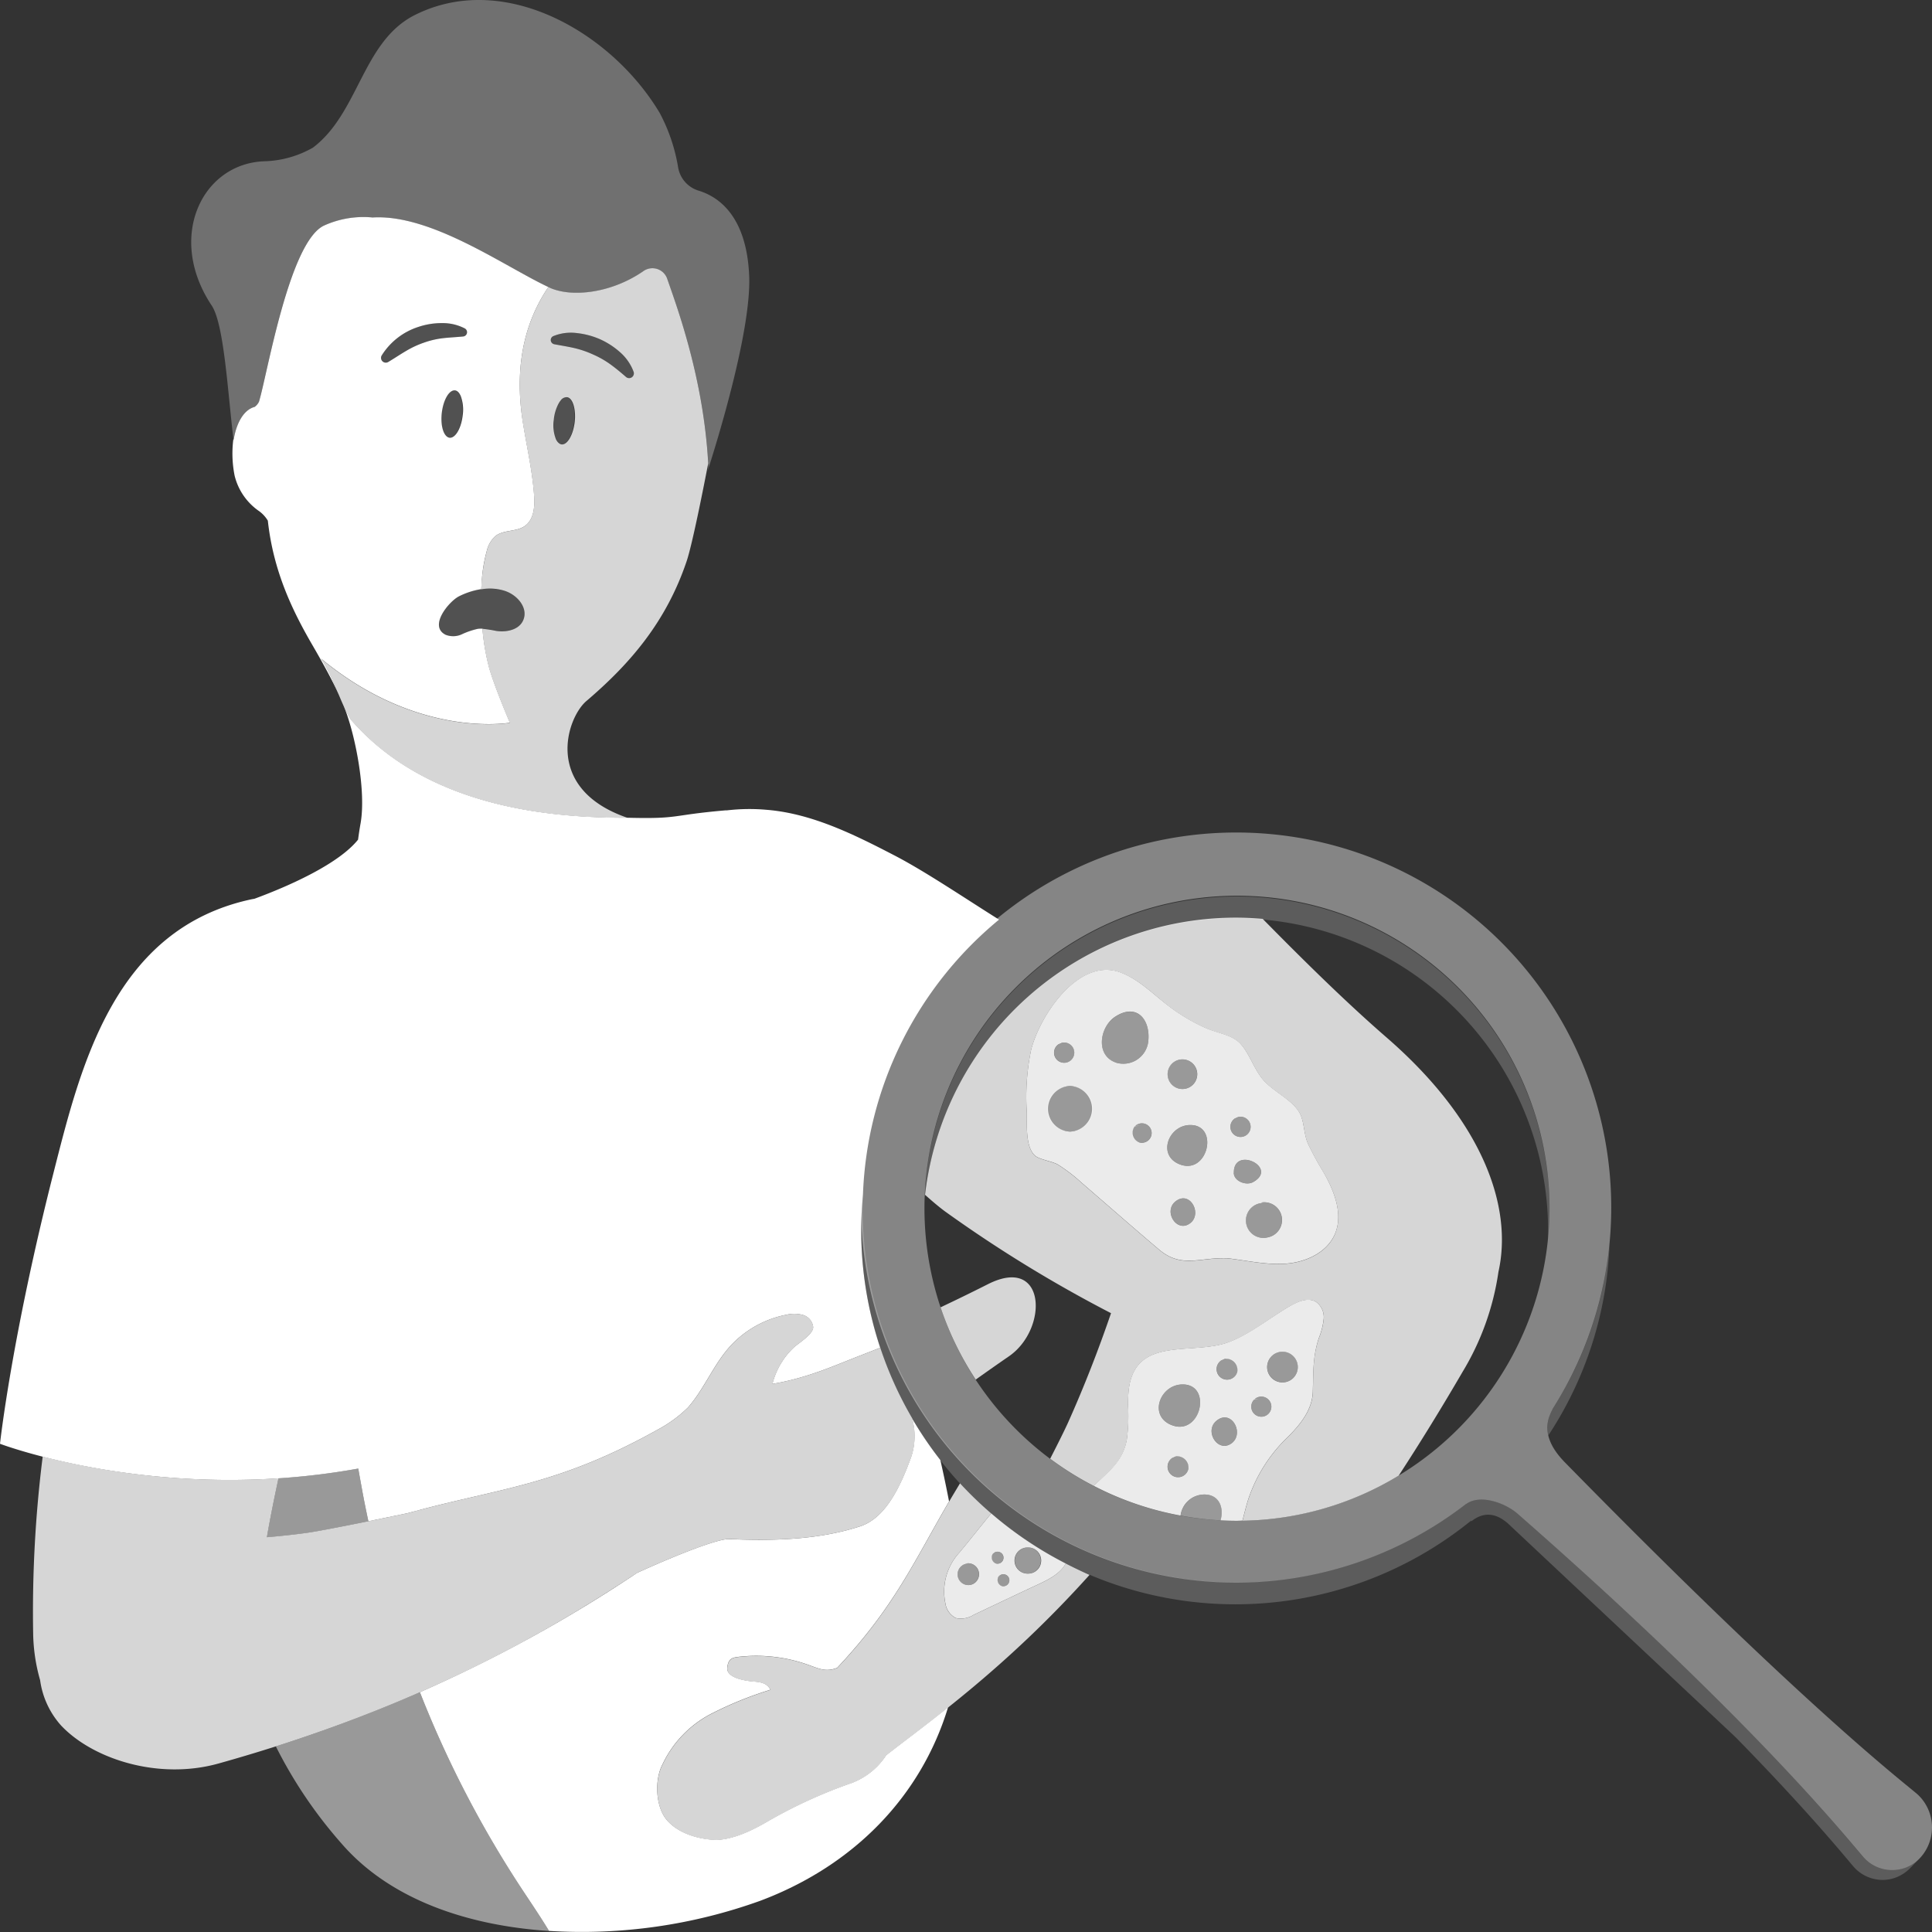 <svg viewBox="0 0 300 300" xmlns="http://www.w3.org/2000/svg"><rect x="0" y="0" width="300" height="300" fill="#333333" stroke="none"/><g fill="#fff"><path d="m 153.92 235 c -1.67 2.03 -3.29 4.1 -4.96 6.1 a 8.94 8.94 0 0 0 -2.16 7.85 3.05 3.05 0 0 0 1.63 2.3 3.69 3.69 0 0 0 2.76 -.5 c 3.28 -1.55 6.56 -3.12 9.85 -4.65 1.66 -.77 3.6 -1.71 4.45 -3.32 a 58.35 58.35 0 0 1 -11.57 -7.78 z m -3.19 11.09 a 1.67 1.67 0 1 1 -.36 -3.3 l -.21 -.04 a 1.7 1.7 0 0 1 .58 3.34 z m 3.93 -3.31 a .98 .98 0 0 1 -.46 -1.53 l .66 -.14 -.59 .08 a .93 .93 0 1 1 .39 1.59 z m .91 3.5 a .98 .98 0 0 1 -.46 -1.53 l .66 -.14 -.59 .08 a .93 .93 0 1 1 .39 1.59 z m 4.04 -1.93 a 2.03 2.03 0 0 1 -.08 -4.06 h .14 a 2.03 2.03 0 0 1 -.06 4.06 z" opacity=".9"/><path d="m 36.27 68.37 c .43 -2.72 1.6 -4.74 3.28 -5.18 a 2.12 2.12 0 0 0 .67 -.82 c 1.28 -4.26 4.7 -24.91 10.13 -27.35 a 14.83 14.83 0 0 1 7.51 -1.24 c 9.23 -.57 20.78 7.82 27.49 10.9 3.43 1.58 9.66 .86 14.64 -2.63 a 2.43 2.43 0 0 1 3.63 1.29 c 1.62 4.66 5.76 15.87 6.38 29.16 l -.12 .64 c 1.5 -4.68 6.82 -21.89 6.45 -30.36 -.41 -9.3 -4.8 -12.24 -7.83 -13.17 a 4.57 4.57 0 0 1 -3.2 -3.61 27.37 27.37 0 0 0 -2.86 -8.46 c -7.54 -12.64 -24.44 -22.3 -38.33 -15.05 -7.85 4.22 -8.45 15.09 -15.51 20.43 a 16.04 16.04 0 0 1 -7.52 2.12 c -9.72 .32 -15.26 11.81 -8.21 22.4 1.94 2.9 2.49 13.53 3.4 20.93 z" opacity=".3"/><path d="m 91.05 108.86 c 6.73 -5.74 12.38 -12.24 15.58 -21.74 .91 -2.73 2.68 -11.75 3.34 -15.17 -.71 -13.05 -4.75 -24.03 -6.35 -28.62 a 2.43 2.43 0 0 0 -3.63 -1.29 c -4.98 3.49 -11.2 4.2 -14.64 2.63 -.07 -.03 -.14 -.07 -.2 -.1 -3.07 4.57 -5.54 11.23 -3.94 21.2 .61 3.78 1.48 7.53 1.73 11.36 .11 1.67 -.09 3.6 -1.46 4.56 -1.34 .94 -3.32 .55 -4.59 1.58 a 4.55 4.55 0 0 0 -1.32 2.37 25.77 25.77 0 0 0 -.84 5.87 7.77 7.77 0 0 1 3.73 .26 c 1.93 .68 3.3 2.46 2.94 4.06 -.44 1.96 -2.7 2.4 -4.39 2.13 a 17.56 17.56 0 0 0 -2.11 -.32 35.71 35.71 0 0 0 1.02 5.99 c .82 2.96 3.24 8.61 3.24 8.61 s -14.2 2.57 -29.31 -9.95 c 2.12 3.26 2.79 6.31 4.55 9.39 12.29 14.26 32.46 15.32 43.06 15.32 -13.15 -4.5 -9.49 -15.51 -6.41 -18.14 z m -5.52 -56.18 a .67 .67 0 0 1 .39 -.49 7.2 7.2 0 0 1 3.66 -.47 12.27 12.27 0 0 1 3.58 .95 12.11 12.11 0 0 1 3.12 2.02 7.49 7.49 0 0 1 2.11 3.05 .74 .74 0 0 1 -1.18 .8 l -.02 -.02 c -.82 -.71 -1.6 -1.36 -2.43 -1.96 a 14.53 14.53 0 0 0 -2.66 -1.51 15.47 15.47 0 0 0 -2.91 -1 c -1.01 -.23 -2.01 -.39 -3.1 -.59 l -.03 -.01 a .67 .67 0 0 1 -.53 -.77 z m 3.71 12.84 c -.24 2.03 -1.15 3.59 -2.05 3.49 a .8 .8 0 0 1 -.38 -.17 1.48 1.48 0 0 1 -.42 -.5 c -.01 -.02 -.03 -.04 -.04 -.06 a 5.9 5.9 0 0 1 -.36 -3.13 6.67 6.67 0 0 1 .77 -2.54 3.13 3.13 0 0 1 .29 -.42 1.16 1.16 0 0 1 .98 -.52 c .56 .06 .98 .76 1.16 1.77 a 6.18 6.18 0 0 1 .08 .64 c .02 .22 .02 .46 .02 .7 s -.03 .49 -.05 .74 z" opacity=".8"/><path d="m 57.86 33.77 a 14.83 14.83 0 0 0 -7.51 1.24 c -5.42 2.45 -8.84 23.1 -10.13 27.35 a 2.12 2.12 0 0 1 -.67 .82 c -1.68 .44 -2.85 2.46 -3.28 5.18 -.01 -.07 -.02 -.14 -.03 -.21 a 17.51 17.51 0 0 0 .19 5.7 9.37 9.37 0 0 0 3.82 5.53 5.03 5.03 0 0 1 1.34 1.47 c .86 7.87 3.81 13.97 6.95 19.37 1.59 2.74 3.01 5.3 4.16 7.82 q -.23 -.55 -.47 -1.11 c -.08 -.18 -.15 -.36 -.23 -.53 -.13 -.29 -.26 -.59 -.39 -.88 q -.12 -.26 -.24 -.51 c -.14 -.3 -.3 -.61 -.46 -.91 -.08 -.15 -.16 -.3 -.24 -.46 -.25 -.45 -.51 -.91 -.81 -1.37 15.11 12.52 29.31 9.95 29.31 9.95 s -2.42 -5.65 -3.24 -8.61 a 35.71 35.71 0 0 1 -1.02 -5.99 4.17 4.17 0 0 0 -.74 .03 11.99 11.99 0 0 0 -2.45 .84 3.21 3.21 0 0 1 -2.52 .08 c -2.7 -1.35 .52 -5.16 2.03 -5.95 a 11.58 11.58 0 0 1 3.51 -1.14 c 0 -.11 0 -.22 .01 -.33 .02 -.32 .04 -.63 .06 -.94 0 -.02 0 -.05 0 -.07 a 23.26 23.26 0 0 1 .76 -4.53 4.55 4.55 0 0 1 1.33 -2.35 c 1.27 -1.03 3.25 -.64 4.59 -1.58 1.37 -.96 1.56 -2.89 1.46 -4.56 -.25 -3.82 -1.12 -7.57 -1.73 -11.36 q -.15 -.93 -.26 -1.83 c -.97 -8.37 1.01 -14.25 3.62 -18.48 q .28 -.45 .57 -.88 c -6.75 -3.15 -18.15 -11.36 -27.29 -10.8 z m 13.99 30.71 c -.2 1.77 -.93 3.19 -1.71 3.45 a .77 .77 0 0 1 -.34 .04 .79 .79 0 0 1 -.35 -.14 c -.68 -.46 -1.05 -1.97 -.85 -3.72 .21 -1.78 .93 -3.19 1.71 -3.45 a .77 .77 0 0 1 .34 -.04 c .38 .04 .69 .39 .91 .92 a 6.16 6.16 0 0 1 .29 2.94 z m -6.91 -13.71 a 11.35 11.35 0 0 1 3.68 -.6 7.49 7.49 0 0 1 3.56 .83 .67 .67 0 0 1 -.25 1.25 h -.02 c -1.12 .11 -2.15 .15 -3.17 .27 a 13.47 13.47 0 0 0 -2.95 .7 14.72 14.72 0 0 0 -2.76 1.29 c -.89 .52 -1.76 1.11 -2.73 1.69 l -.02 .01 a .74 .74 0 0 1 -1.02 -1 10.5 10.5 0 0 1 5.68 -4.44 z"/><ellipse cx="70.22" cy="64.3" opacity=".15" rx="3.7" ry="1.63" transform="matrix(.114 -.993 .993 .114 -1.68 126.7)"/><ellipse cx="87.61" cy="65.33" opacity=".15" rx="3.7" ry="1.63" transform="matrix(.114 -.993 .993 .114 12.68 144.9)"/><path d="m 81.41 95.81 c .36 -1.59 -1 -3.38 -2.94 -4.06 a 9.7 9.7 0 0 0 -7.24 .88 c -1.52 .78 -4.73 4.59 -2.03 5.95 a 3.21 3.21 0 0 0 2.52 -.08 11.99 11.99 0 0 1 2.45 -.84 9.63 9.63 0 0 1 2.85 .29 c 1.68 .27 3.94 -.18 4.39 -2.14 z" opacity=".15"/><path d="m 85.92 52.19 a 7.2 7.2 0 0 1 3.66 -.47 12.27 12.27 0 0 1 3.58 .95 12.11 12.11 0 0 1 3.12 2.02 7.49 7.49 0 0 1 2.11 3.05 .74 .74 0 0 1 -1.18 .8 l -.02 -.02 c -.82 -.71 -1.6 -1.36 -2.43 -1.96 a 14.53 14.53 0 0 0 -2.66 -1.51 15.47 15.47 0 0 0 -2.91 -1 c -1.01 -.23 -2.01 -.39 -3.1 -.59 l -.03 -.01 a .67 .67 0 0 1 -.15 -1.26 z" opacity=".15"/><path d="m 71.9 52.25 c -1.12 .11 -2.15 .15 -3.17 .27 a 13.47 13.47 0 0 0 -2.95 .7 14.72 14.72 0 0 0 -2.76 1.29 c -.89 .52 -1.76 1.11 -2.73 1.69 l -.02 .01 a .74 .74 0 0 1 -1.02 -1 10.5 10.5 0 0 1 5.68 -4.45 11.35 11.35 0 0 1 3.68 -.6 7.49 7.49 0 0 1 3.57 .84 .67 .67 0 0 1 -.25 1.25 z" opacity=".15"/><path d="m 43.23 229.56 c -.63 3.02 -1.27 6.06 -1.8 9.15 2.12 -.18 4.23 -.4 6.35 -.7 1.53 -.21 5.77 -1.05 9.42 -1.79 -.34 -1.6 -.67 -3.19 -.96 -4.8 -.2 -1.11 -.41 -2.24 -.61 -3.38 a 111.2 111.2 0 0 1 -13.6 1.58 c .4 -.02 .8 -.03 1.2 -.06 z" opacity=".5"/><path d="m 65.2 262.76 a 229.81 229.81 0 0 1 -22.37 8.41 70.46 70.46 0 0 0 10.2 15.09 c 7.56 8.74 19.65 12.76 32.23 13.58 -1.42 -2.35 -2.99 -4.62 -4.49 -6.92 a 165.5 165.5 0 0 1 -15.57 -30.16 z" opacity=".5"/><path d="m 136.69 209.27 c -.95 .38 -1.93 .77 -2.95 1.16 -4.1 1.58 -8.22 3.52 -13.79 4.46 a 11.75 11.75 0 0 1 3.44 -5.76 c .82 -.69 2.93 -2.02 2.89 -3.07 a 2.21 2.21 0 0 0 -1.55 -1.86 5.03 5.03 0 0 0 -2.55 -.06 15.99 15.99 0 0 0 -7.23 3.41 c -3.75 3.08 -5.06 7.52 -8.11 11 a 20.4 20.4 0 0 1 -4.7 3.44 c -14.86 8.3 -23.6 8.99 -36.31 12.3 l -2.6 .69 s -12.55 2.62 -15.44 3.02 c -2.12 .3 -4.23 .52 -6.35 .7 .53 -3.09 1.16 -6.13 1.8 -9.15 a 118.2 118.2 0 0 1 -36.61 -3.37 193.09 193.09 0 0 0 -1.48 27.53 27.84 27.84 0 0 0 1.08 7.19 13.21 13.21 0 0 0 3.26 7.04 c 4.92 5.22 15.12 8.5 24.43 5.9 31.19 -8.71 51.38 -20.56 65.02 -29.61 5.74 -2.62 12.55 -5.32 14.3 -5.25 6.71 .29 13.86 .15 20.34 -1.98 3.85 -1.26 6.15 -5.84 7.95 -10.84 a 10.17 10.17 0 0 0 .12 -5.92 57.82 57.82 0 0 1 -4.96 -10.97 z" opacity=".8"/><path d="m 133.73 191.02 c 0 -1.86 .1 -3.71 .27 -5.52 a 58.04 58.04 0 0 1 21.13 -42.7 c -5.52 -3.46 -11.46 -7.49 -16.26 -9.98 -6.17 -3.2 -12.75 -6.49 -19.78 -7.07 a 30.02 30.02 0 0 0 -6.19 .08 c -.12 .01 -.22 0 -.34 .01 -8.68 .76 -6.9 1.34 -15.09 1.14 -10.6 0 -30.77 -1.06 -43.06 -15.32 -.21 -.37 -.4 -.73 -.58 -1.09 -.1 -.19 -.18 -.38 -.27 -.57 -.07 -.14 -.14 -.28 -.2 -.42 1.81 4.39 3.52 13.24 2.63 18.27 -.16 .88 -.28 1.71 -.39 2.53 -2.89 3.61 -10.12 6.98 -16.09 9.18 -.15 .03 -.3 .05 -.45 .08 -21.42 4.58 -26.55 25.97 -30.79 42.63 -6.5 25.57 -8.27 41.92 -8.27 41.92 s 24.74 9.43 55.63 3.85 c .2 1.14 .41 2.28 .61 3.38 .29 1.6 .62 3.2 .96 4.8 3.24 -.66 6.02 -1.24 6.02 -1.24 l 2.6 -.69 c 12.7 -3.31 21.45 -4 36.31 -12.3 a 20.4 20.4 0 0 0 4.7 -3.44 c 3.05 -3.49 4.36 -7.93 8.11 -11 a 15.99 15.99 0 0 1 7.23 -3.41 5.03 5.03 0 0 1 2.55 .06 2.21 2.21 0 0 1 1.55 1.86 c .04 1.05 -2.07 2.38 -2.89 3.07 a 11.75 11.75 0 0 0 -3.44 5.76 c 5.57 -.94 9.7 -2.89 13.79 -4.46 1.03 -.4 2 -.78 2.95 -1.16 a 57.85 57.85 0 0 1 -2.95 -18.25 z"/><path d="m 240.61 187.62 a 48.53 48.53 0 0 0 -97.03 -1.59 48.54 48.54 0 0 1 96.81 4.99 c 0 .53 -.02 1.06 -.04 1.59 a 49.05 49.05 0 0 0 .26 -4.99 z" opacity=".2"/><path d="m 297.27 289.25 c -.04 .03 -.09 .06 -.13 .09 a 6.02 6.02 0 0 1 -.88 .5 c -.04 .02 -.08 .04 -.13 .05 a 5.89 5.89 0 0 1 -.96 .33 c -.03 .01 -.06 .01 -.09 .02 a 5.95 5.95 0 0 1 -1.04 .14 5.67 5.67 0 0 1 -.63 -.01 5.9 5.9 0 0 1 -1.24 -.21 6.14 6.14 0 0 1 -2.78 -1.71 c -.62 -.7 -2.8 -3.41 -6.9 -7.98 q -.56 -.62 -1.17 -1.29 -1.21 -1.34 -2.62 -2.86 t -3.02 -3.22 q -1.61 -1.7 -3.43 -3.57 -.91 -.94 -1.87 -1.92 -1.93 -1.96 -4.07 -4.1 c -7.87 -7.82 -17.98 -17.37 -30.67 -28.48 -1.8 -1.57 -5.75 -3.14 -8 -1.48 l .06 -.07 a 58.08 58.08 0 0 1 -93.75 -45.88 c 0 -.71 .03 -1.42 .05 -2.12 -.17 1.82 -.27 3.66 -.27 5.52 a 58.09 58.09 0 0 0 94.76 45.08 l -.06 .18 c 2.02 -1.63 3.94 -1.26 5.73 .31 l 35.35 33.19 c 11.79 12.04 17.36 19.03 18.42 20.22 a 6.01 6.01 0 0 0 4.64 1.93 5.92 5.92 0 0 0 3.17 -1.09 6.29 6.29 0 0 0 .91 -.78 l 1.48 -1.54 c -.02 .02 -.04 .04 -.07 .06 a 6.12 6.12 0 0 1 -.79 .69 z" opacity=".2"/><path d="m 241.04 218.86 l .07 -.07 a 5.48 5.48 0 0 0 -.68 4.09 57.7 57.7 0 0 0 9.5 -29.78 57.76 57.76 0 0 1 -8.89 25.76 z" opacity=".2"/><path d="m 297.81 278.68 c -1.81 -1.63 -17.01 -13.03 -54.77 -51.56 -2.36 -2.4 -3.74 -5.17 -1.94 -8.32 l -.07 .07 a 58.24 58.24 0 1 0 -13.33 14.62 l -.06 .07 c 2.26 -1.66 6.21 -.09 8 1.48 36.93 32.34 51.96 51.38 53.77 53.41 a 5.95 5.95 0 0 0 8.96 -.2 6.99 6.99 0 0 0 -.56 -9.57 z m -105.74 -42.53 a 48.53 48.53 0 1 1 48.54 -48.53 48.59 48.59 0 0 1 -48.54 48.53 z" opacity=".4"/><path d="m 200.03 223.08 c 1.89 -1.91 3.72 -4.14 3.82 -6.94 .1 -2.91 -.04 -5.42 .94 -8.37 a 11.08 11.08 0 0 0 .75 -2.95 2.93 2.93 0 0 0 -1.18 -2.66 c -1.28 -.78 -2.91 -.03 -4.21 .73 -3.09 1.8 -6.63 4.72 -10.05 5.74 -5.61 1.66 -13.91 -.97 -14.84 7.23 a 20.36 20.36 0 0 0 -.1 2.45 27.35 27.35 0 0 1 -.19 5.22 c -.65 3.49 -2.81 4.89 -5.11 7.18 l -.02 .02 a 48.16 48.16 0 0 0 13.48 4.61 3.73 3.73 0 0 1 3.87 -3.27 c 2.26 .12 2.86 2.22 2.33 4.01 q 1.27 .07 2.55 .07 c .29 0 .57 -.02 .86 -.02 .29 -1.13 .56 -2.27 .91 -3.35 a 23.73 23.73 0 0 1 6.19 -9.7 z m -1.67 -13.05 l .06 -.02 a 2.38 2.38 0 1 1 -.06 .02 z m -3.66 7.35 l 1.1 -.24 -.99 .13 a 1.56 1.56 0 1 1 -.11 .11 z m -10.16 10.64 a 1.63 1.63 0 1 1 -2.52 -1.62 l .54 -.24 a 1.71 1.71 0 0 1 1.98 1.86 z m -2.52 -6.7 c -3.85 -1.41 -1.85 -6.53 1.82 -6.34 4.38 .23 2.56 7.94 -1.82 6.34 z m 9.21 2.8 c -2.12 1.54 -4.27 -1.9 -2.35 -3.49 2.33 -1.95 4.42 1.98 2.35 3.49 z m .92 -11.25 a 1.63 1.63 0 1 1 -2.52 -1.62 l .54 -.24 a 1.71 1.71 0 0 1 1.97 1.86 z" opacity=".9"/><path d="m 205.56 182.1 a 49.43 49.43 0 0 1 -2.47 -4.54 c -.61 -1.4 -.56 -3.12 -1.13 -4.43 -.96 -2.2 -4.04 -3.47 -5.73 -5.36 -1.32 -1.48 -2.02 -3.61 -3.16 -5.15 a 6.26 6.26 0 0 0 -.45 -.55 c -1.32 -1.42 -3.57 -1.63 -5.41 -2.45 a 28.81 28.81 0 0 1 -5.81 -3.46 c -2.42 -1.86 -4.62 -4.15 -7.49 -5.19 -6.45 -2.31 -12.43 6.68 -13.8 12.05 a 36.09 36.09 0 0 0 -.67 9.7 c .04 1.89 -.24 5.35 1.26 6.71 .7 .64 2.68 .87 3.6 1.42 a 25.79 25.79 0 0 1 3.65 2.8 c 4.01 3.46 7.99 6.96 12.03 10.38 3.5 2.96 6.29 1.18 10.62 1.35 3.05 .35 6.08 1.07 9.14 .83 s 6.26 -1.71 7.51 -4.51 c 1.37 -3.07 -.02 -6.66 -1.69 -9.6 z m -41.2 -19.94 l .52 -.23 a 1.57 1.57 0 1 1 -.52 .23 z m 1.8 13.55 a 3.54 3.54 0 0 1 -.13 -7.07 h .24 a 3.54 3.54 0 0 1 -.11 7.07 z m 7.05 -10.74 c -3.15 -1.13 -2.44 -5.52 -.07 -7.08 3.5 -2.29 5.64 .63 5.13 4.06 a 3.9 3.9 0 0 1 -5.06 3.03 z m 3.73 12.43 a 1.59 1.59 0 0 1 -.75 -2.47 l 1.07 -.23 -.96 .12 a 1.51 1.51 0 1 1 .64 2.58 z m 5.91 -12.77 l .06 -.02 a 2.3 2.3 0 1 1 -.06 .02 z m 1.92 25.34 c -2.05 1.49 -4.13 -1.84 -2.28 -3.38 2.27 -1.88 4.29 1.93 2.28 3.38 z m -1.5 -9.14 c -3.73 -1.36 -1.79 -6.32 1.76 -6.13 4.24 .22 2.48 7.68 -1.76 6.13 z m 8.47 -7.15 l .52 -.23 a 1.57 1.57 0 1 1 -.52 .23 z m -.15 8.44 c -.07 -4.27 7.06 -.8 2.96 1.45 -1.06 .57 -2.95 -.15 -2.97 -1.45 z m 5.2 10.03 a 2.71 2.71 0 1 1 -.59 -5.35 l -.35 -.07 a 2.75 2.75 0 0 1 .94 5.42 z" opacity=".9"/><path d="m 215.32 161.11 c -6.21 -5.39 -12.68 -11.75 -19.25 -18.43 -1.39 -.12 -2.79 -.19 -4.21 -.19 a 48.6 48.6 0 0 0 -48.22 43.04 c 1.2 1.07 2.25 1.95 3.08 2.56 a 207.21 207.21 0 0 0 25.8 15.82 c -1.96 5.72 -4.17 11.4 -6.67 16.98 -.5 1.11 -1.53 3.19 -2.78 5.62 a 48.66 48.66 0 0 0 6.78 4.23 l .02 -.02 c 2.31 -2.28 4.47 -3.68 5.11 -7.18 a 27.35 27.35 0 0 0 .19 -5.22 20.36 20.36 0 0 1 .1 -2.45 c .93 -8.2 9.23 -5.57 14.84 -7.23 3.43 -1.01 6.96 -3.94 10.05 -5.74 1.3 -.75 2.93 -1.51 4.21 -.73 a 2.93 2.93 0 0 1 1.18 2.66 11.08 11.08 0 0 1 -.75 2.95 c -.99 2.94 -.85 5.45 -.94 8.37 -.09 2.79 -1.93 5.03 -3.82 6.94 a 23.73 23.73 0 0 0 -6.19 9.7 c -.35 1.09 -.62 2.22 -.91 3.35 a 48.22 48.22 0 0 0 24.25 -7.01 q 4.98 -7.63 9.92 -16.11 a 41.44 41.44 0 0 0 5.57 -15.54 c 2.27 -10.16 -2.49 -23.46 -17.36 -36.37 z m -8.07 30.61 c -1.24 2.8 -4.45 4.27 -7.51 4.51 s -6.1 -.49 -9.14 -.83 c -4.33 -.17 -7.12 1.61 -10.62 -1.35 -4.04 -3.42 -8.02 -6.92 -12.03 -10.38 a 25.79 25.79 0 0 0 -3.65 -2.8 c -.93 -.55 -2.9 -.79 -3.6 -1.42 -1.5 -1.36 -1.22 -4.82 -1.26 -6.71 a 36.09 36.09 0 0 1 .67 -9.7 c 1.37 -5.37 7.35 -14.36 13.8 -12.05 2.87 1.03 5.08 3.32 7.49 5.19 a 28.81 28.81 0 0 0 5.81 3.46 c 1.83 .82 4.09 1.03 5.41 2.45 a 6.26 6.26 0 0 1 .45 .55 c 1.14 1.54 1.84 3.67 3.16 5.15 1.69 1.89 4.77 3.16 5.73 5.36 .57 1.31 .52 3.03 1.13 4.43 a 49.43 49.43 0 0 0 2.47 4.54 c 1.67 2.92 3.06 6.51 1.69 9.6 z" opacity=".8"/><path d="m 178.27 161.96 c .52 -3.43 -1.63 -6.35 -5.13 -4.06 -2.38 1.56 -3.08 5.95 .07 7.08 a 3.9 3.9 0 0 0 5.06 -3.02 z" opacity=".5"/><path d="m 182.9 164.61 a 2.3 2.3 0 1 1 -.06 .02" opacity=".5"/><path d="m 166.27 168.64 a 3.53 3.53 0 1 1 -.24 0" opacity=".5"/><path d="m 177.26 174.69 l -.96 .12 a 1.51 1.51 0 1 1 -.11 .11" opacity=".5"/><path d="m 183.27 180.83 c 4.24 1.55 6 -5.91 1.76 -6.13 -3.55 -.19 -5.49 4.77 -1.76 6.13 z" opacity=".5"/><path d="m 194.54 183.57 c 4.11 -2.25 -3.02 -5.72 -2.96 -1.45 .02 1.3 1.91 2.02 2.96 1.45 z" opacity=".5"/><path d="m 184.77 189.97 c 2.01 -1.45 -.01 -5.26 -2.28 -3.38 -1.85 1.54 .23 4.86 2.28 3.38 z" opacity=".5"/><path d="m 196.19 186.8 a 2.71 2.71 0 1 0 .59 5.35 2.75 2.75 0 0 0 -.94 -5.42" opacity=".5"/><path d="m 192.26 173.45 a 1.57 1.57 0 1 1 -.52 .23" opacity=".5"/><path d="m 164.89 161.93 a 1.57 1.57 0 1 1 -.52 .23" opacity=".5"/><path d="m 198.43 210 a 2.38 2.38 0 1 1 -.06 .02" opacity=".5"/><path d="m 195.8 217.14 l -.99 .13 a 1.56 1.56 0 1 1 -.11 .11" opacity=".5"/><path d="m 189.53 236.08 c .53 -1.79 -.07 -3.89 -2.33 -4.01 a 3.73 3.73 0 0 0 -3.87 3.27 48.44 48.44 0 0 0 6.2 .74 z" opacity=".5"/><path d="m 182.02 221.32 c 4.39 1.6 6.2 -6.1 1.82 -6.34 -3.67 -.19 -5.67 4.93 -1.82 6.34 z" opacity=".5"/><path d="m 191.23 224.12 c 2.07 -1.5 -.01 -5.44 -2.35 -3.49 -1.92 1.59 .23 5.02 2.35 3.49 z" opacity=".5"/><path d="m 182.56 226.16 a 1.63 1.63 0 1 1 -.54 .24" opacity=".5"/><path d="m 190.17 211.01 a 1.63 1.63 0 1 1 -.54 .24" opacity=".5"/><path d="m 153.38 199.42 c -2.57 1.3 -4.98 2.47 -7.33 3.58 a 48.44 48.44 0 0 0 5.46 11.22 c 1.86 -1.32 3.68 -2.6 5.18 -3.63 6.16 -4.28 5.76 -15.78 -3.31 -11.17 z" opacity=".8"/><path d="m 137.61 272.55 a 11.1 11.1 0 0 1 -5.3 4.29 76.26 76.26 0 0 0 -12.77 5.79 c -1.95 1.15 -4.81 2.72 -7.66 3.03 -1.5 .16 -6 -.28 -8.36 -3.08 -1.74 -2.07 -1.91 -6.24 -.64 -8.63 a 16.99 16.99 0 0 1 7.5 -7.81 56.86 56.86 0 0 1 9.26 -3.76 c -.68 -1.29 -1.98 -1.18 -3.31 -1.35 -1.06 -.14 -3.58 -.61 -3.4 -2.12 .17 -1.42 .82 -1.53 1.87 -1.65 a 24.04 24.04 0 0 1 11.14 1.41 c 1.45 .53 2.44 .93 4.05 .31 8.92 -9.48 11.99 -16.62 17.38 -25.83 q -.62 -3.22 -1.35 -6.43 a 58.4 58.4 0 0 1 -4.39 -6.47 10.17 10.17 0 0 1 -.12 5.92 c -1.8 5 -4.1 9.58 -7.95 10.84 -6.48 2.12 -13.63 2.27 -20.34 1.98 -1.76 -.08 -8.56 2.63 -14.3 5.25 a 217.19 217.19 0 0 1 -33.72 18.52 165.5 165.5 0 0 0 15.56 30.15 c 1.5 2.29 3.07 4.57 4.49 6.92 a 81.79 81.79 0 0 0 32.81 -4.68 c 14.5 -5.45 24.94 -16.18 29.15 -30.03 -3.77 3.01 -7.03 5.42 -9.6 7.43 z"/><path d="m 165.34 242.71 c .05 .03 .09 .05 .14 .08 -.85 1.61 -2.79 2.55 -4.45 3.32 -3.29 1.53 -6.57 3.1 -9.85 4.65 a 3.69 3.69 0 0 1 -2.76 .5 3.05 3.05 0 0 1 -1.63 -2.3 8.94 8.94 0 0 1 2.16 -7.85 c 1.67 -2 3.29 -4.07 4.96 -6.1 .03 .02 .06 .05 .09 .07 a 58.71 58.71 0 0 1 -4.93 -4.75 l -1.02 1.7 c -5.83 9.77 -8.76 17.1 -18.05 26.97 -1.61 .61 -2.6 .21 -4.05 -.31 a 24.04 24.04 0 0 0 -11.14 -1.41 c -1.05 .12 -1.7 .23 -1.87 1.65 -.18 1.51 2.34 1.98 3.4 2.12 1.33 .17 2.63 .06 3.31 1.35 a 56.86 56.86 0 0 0 -9.26 3.76 16.99 16.99 0 0 0 -7.5 7.81 c -1.27 2.39 -1.11 6.56 .64 8.63 2.35 2.8 6.86 3.25 8.36 3.08 2.85 -.31 5.71 -1.88 7.66 -3.03 a 76.26 76.26 0 0 1 12.77 -5.79 11.1 11.1 0 0 0 5.3 -4.29 c 6.79 -5.31 18.49 -13.48 31.56 -28.02 -1.31 -.58 -2.59 -1.2 -3.84 -1.84 z" opacity=".8"/><path d="m 159.67 240.29 a 2.03 2.03 0 1 1 -.14 0" opacity=".5"/><path d="m 155.77 244.61 l -.59 .08 a .93 .93 0 1 1 -.07 .07" opacity=".5"/><path d="m 154.85 241.11 l -.59 .08 a .93 .93 0 1 1 -.07 .07" opacity=".5"/><path d="m 150.36 242.79 a 1.67 1.67 0 1 0 .36 3.3 1.7 1.7 0 0 0 -.58 -3.34" opacity=".5"/></g></svg>